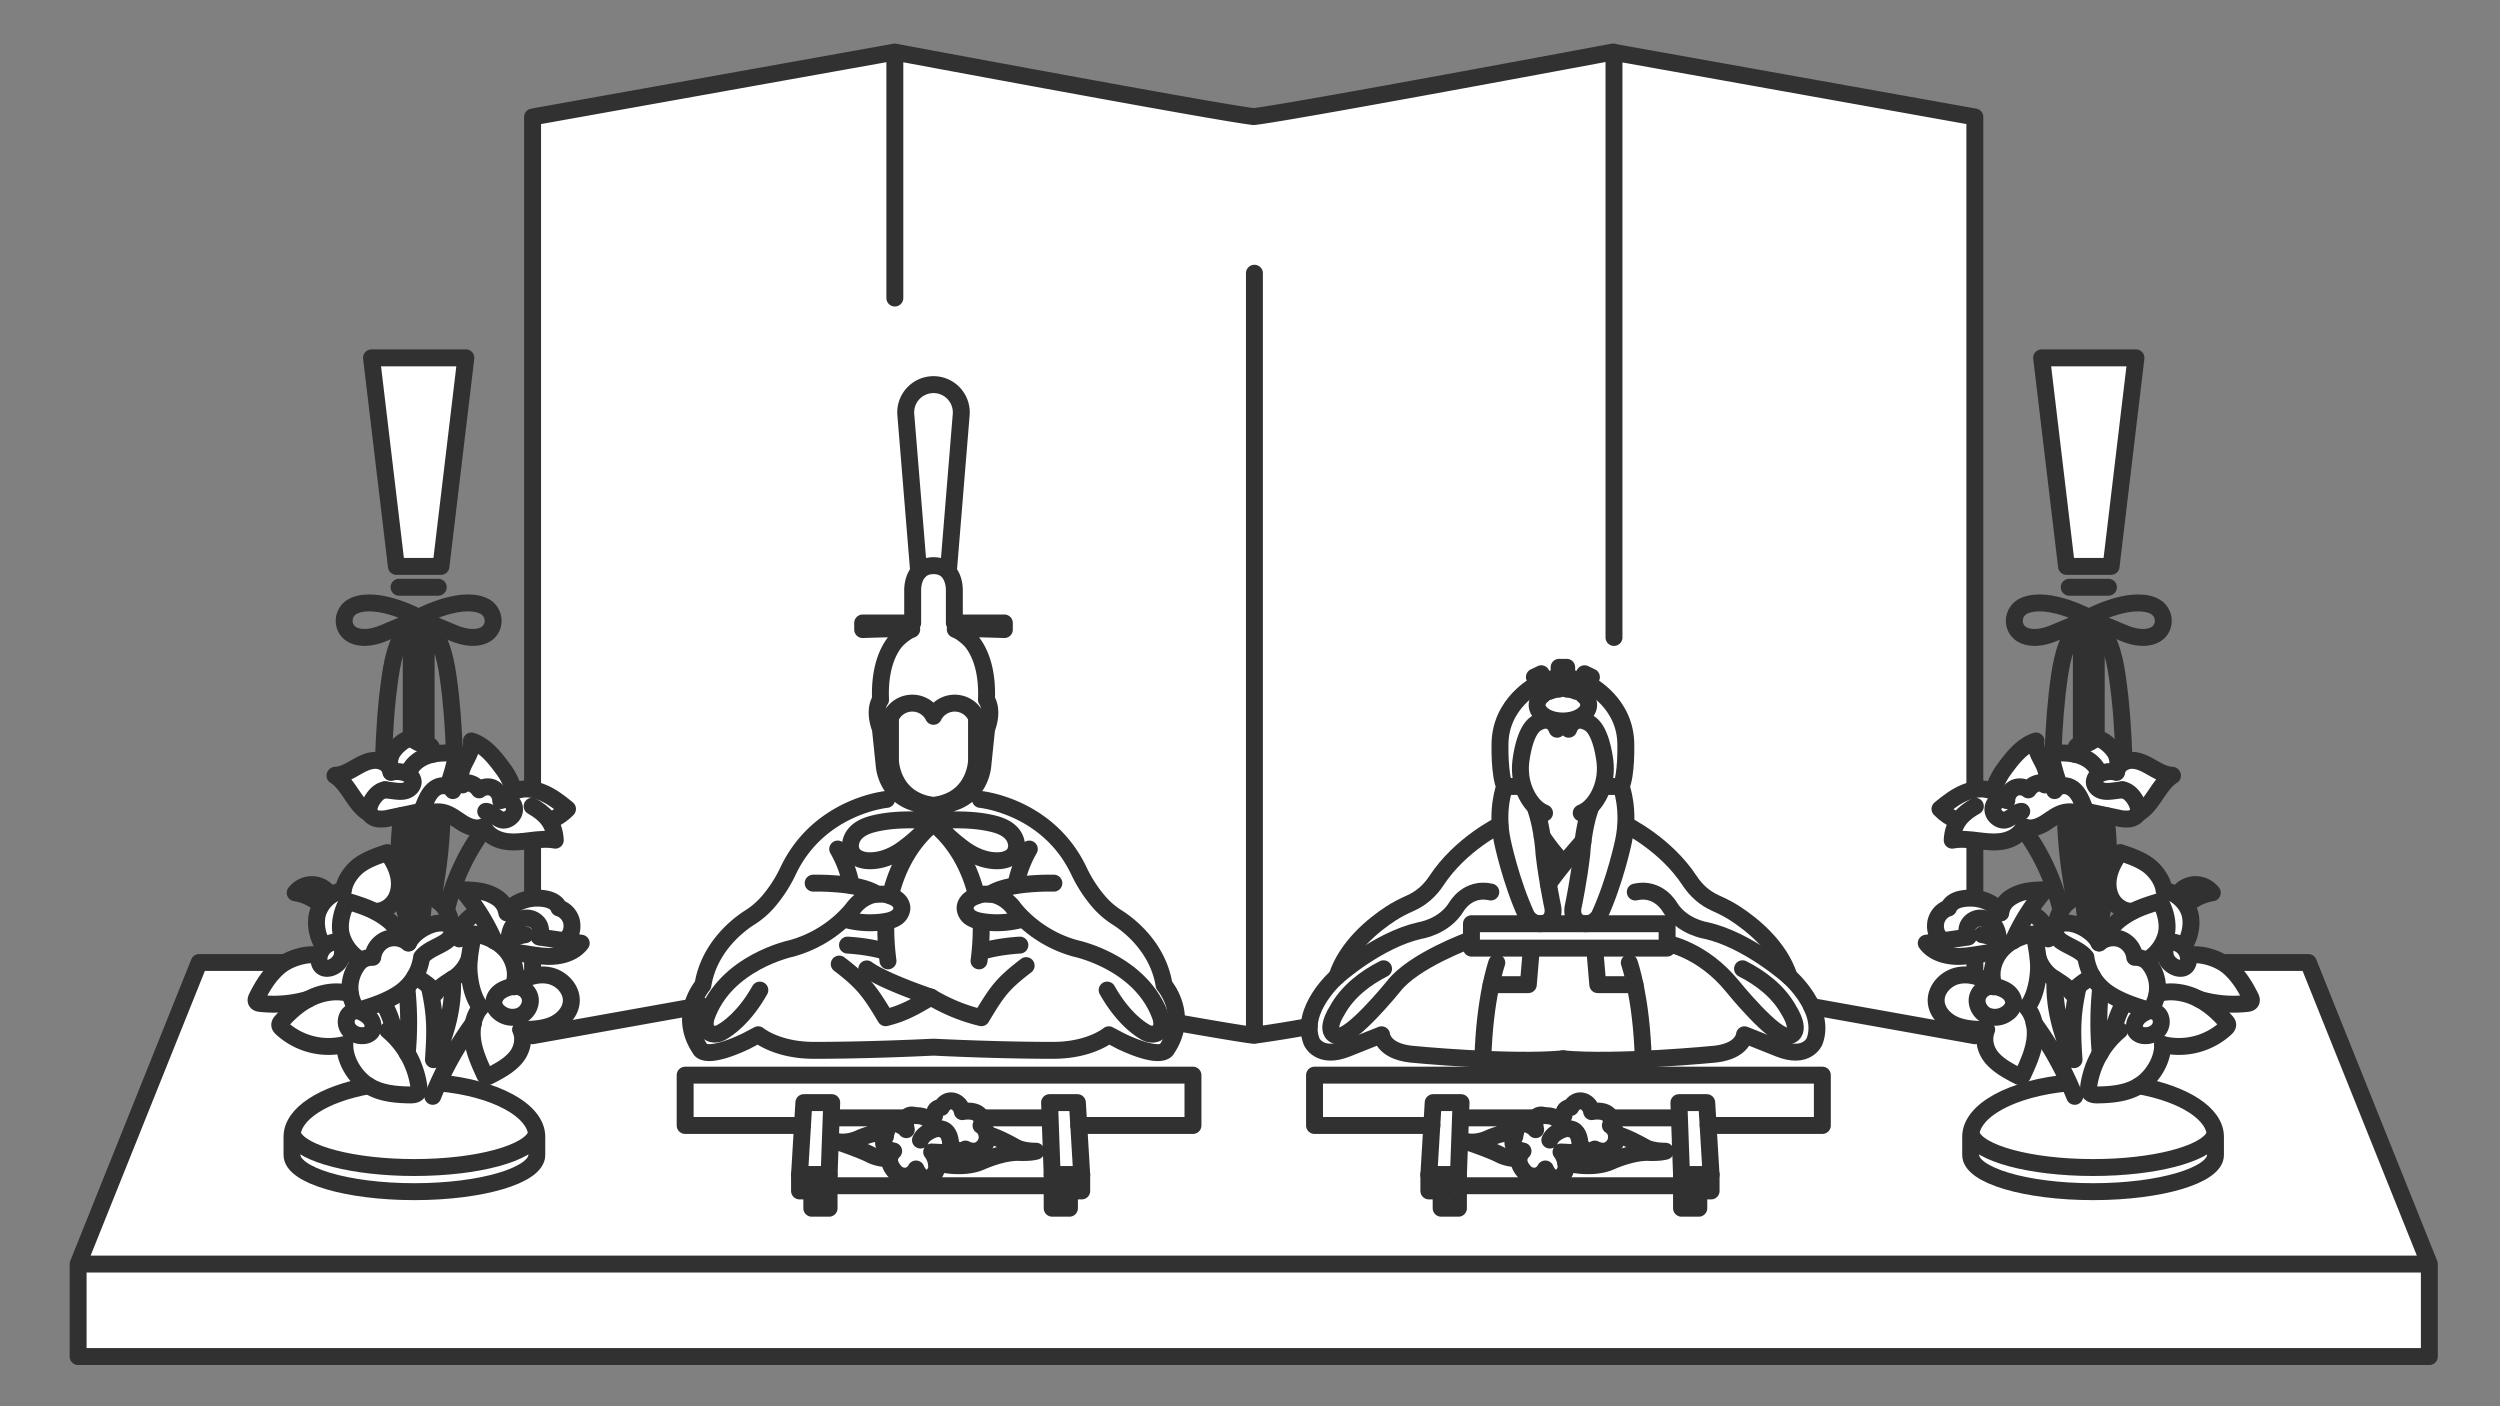 <svg width="96" height="54" fill="none" xmlns="http://www.w3.org/2000/svg"><rect width="100%" height="100%" fill="#808080" stroke="none"/><mask id="a" style="mask-type:alpha" maskUnits="userSpaceOnUse" x="0" y="0" width="96" height="54"><path fill="#D9D9D9" d="M0 0h96v54H0z"/></mask><g mask="url(#a)"><path d="M88.64 36.96H75.835V4.492L61.925 2S49.56 4.317 48.144 4.477C46.753 4.32 34.363 2 34.363 2L20.452 4.492V36.96H7.647L3 48.539v3.553h90.287V48.54L88.64 36.96Z" fill="#fff"/><path d="M20.451 34.503V32.33m6.474 6.282-6.474 1.16m29.82-.357a52.71 52.71 0 0 1-2.121.342c-.369-.042-1.442-.222-2.857-.471m30.542.486-6.267-1.123m6.267-1.974v.797m0-5.142v2.106m-55.384-4.131V4.492L34.361 2s12.391 2.32 13.783 2.477C49.561 4.317 61.924 2 61.924 2l13.91 2.492v25.71M34.362 2v9.444M61.977 2v22.478M48.17 10.492v29.265" stroke="#313131" stroke-width=".65" stroke-linecap="round" stroke-linejoin="round"/><path d="M85.527 36.96h3.113l4.647 11.579H3L7.647 36.96h3.267m82.373 11.579H3v3.553h90.287V48.54ZM20.451 36.657v.72" stroke="#313131" stroke-width=".65" stroke-linecap="round" stroke-linejoin="round"/><path d="M31.838 45.108h-1.136v.624h1.136v-.624Z" stroke="#313131" stroke-width=".65" stroke-linecap="round" stroke-linejoin="round"/><path d="M31.938 42.341h-1.07l-.166 2.767h1.136l.1-2.767Zm-.101 3.391h-.664v.664h.664v-.664Zm3.998-2.466c-.084-.286.053-.426.053-.426-.033-.326.26-.313.26-.313.006-.013.12-.234.339-.253.207-.017.422.154.465.413 0 0 .566-.12.72.22 0 0 .072.153 0 .312 0 0 .135.071.204.252a.56.56 0 0 1-.391.73s-.206.036-.413-.077c0 0-.293.2-.545-.133" stroke="#313131" stroke-width=".65" stroke-linecap="round" stroke-linejoin="round"/><path d="M35.834 43.266a.387.387 0 0 0-.11-.213.684.684 0 0 0-.46-.208 2.491 2.491 0 0 1-.15-.014c-.472-.12-.312.548-.312.548-.093-.133-.32-.206-.32-.206-.465-.127-.478.465-.478.465-.28.48.312.562.312.562-.308.302-.094.636.063.805.147.156.38.207.573.112a.532.532 0 0 0 .223-.228c.1.24.26.326.26.326.156.076.282.018.37-.059a.502.502 0 0 0 .167-.372.986.986 0 0 0-.196-.547l.423.02c.386.007.293-.446.293-.446-.06-.425-.32-.452-.32-.452-.259-.1-.611.166-.611.166s-.135.08-.215.253" stroke="#313131" stroke-width=".65" stroke-linecap="round" stroke-linejoin="round"/><path d="M34.031 43.466s-.486 0-1.035.246a1.582 1.582 0 0 1-.526.14 1.322 1.322 0 0 1-.328-.014s.878.293 1.284.5c0 0 .308.17.726.151m1.808.167s.992.273 1.724-.053c0 0 .801-.368 1.444-.349.124.004.249.005.373-.005a1.51 1.51 0 0 0 .285-.042s-.485.01-.778-.15c0 0-.845-.479-1.1-.479m-6.037 1.954h2.447m-2.38-2.605h2.856m5.524 2.605h-6.104m6.038-2.605h-2.53m2.681 2.805h1.135v-.624h-1.135v.624Z" stroke="#313131" stroke-width=".65" stroke-linecap="round" stroke-linejoin="round"/><path d="M40.303 42.341h1.069l.166 2.767h-1.135l-.1-2.767Zm.1 4.055h.664v-.664h-.664v.664Z" stroke="#313131" stroke-width=".65" stroke-linecap="round" stroke-linejoin="round"/><path d="M30.815 43.218H26.31v-1.932h19.5v1.932h-4.385m14.579 1.89h-1.136v.624h1.136v-.624Z" stroke="#313131" stroke-width=".65" stroke-linecap="round" stroke-linejoin="round"/><path d="M56.104 42.341h-1.07l-.166 2.767h1.136l.1-2.767Zm-.1 3.391h-.664v.664h.664v-.664Zm3.998-2.466c-.084-.286.053-.426.053-.426-.033-.326.26-.313.26-.313.006-.013.12-.234.339-.253.207-.017.422.154.465.413 0 0 .566-.12.72.22 0 0 .072.153 0 .312 0 0 .135.071.204.252a.56.56 0 0 1-.391.73s-.206.036-.413-.077c0 0-.293.2-.545-.133" stroke="#313131" stroke-width=".65" stroke-linecap="round" stroke-linejoin="round"/><path d="M60 43.266a.387.387 0 0 0-.109-.213.684.684 0 0 0-.46-.208 2.491 2.491 0 0 1-.15-.014c-.472-.12-.312.548-.312.548-.093-.133-.32-.206-.32-.206-.465-.127-.478.465-.478.465-.28.48.312.562.312.562-.308.302-.094.636.063.805.147.156.38.207.573.112a.532.532 0 0 0 .223-.228c.1.24.26.326.26.326.156.076.282.018.37-.059a.501.501 0 0 0 .167-.372.986.986 0 0 0-.196-.547l.424.02c.385.007.292-.446.292-.446-.06-.425-.32-.452-.32-.452-.259-.1-.611.166-.611.166s-.135.08-.215.253" stroke="#313131" stroke-width=".65" stroke-linecap="round" stroke-linejoin="round"/><path d="M58.198 43.466s-.486 0-1.035.246a1.582 1.582 0 0 1-.526.14 1.322 1.322 0 0 1-.328-.014s.878.293 1.284.5c0 0 .308.17.726.151m1.809.167s.99.273 1.723-.053c0 0 .801-.368 1.444-.349.124.004.249.005.373-.005a1.51 1.51 0 0 0 .285-.042s-.485.01-.778-.15c0 0-.845-.479-1.1-.479m-6.038 1.954h2.447m-2.381-2.605h2.857m5.526 2.605h-6.104m6.038-2.605h-2.53m2.68 2.805h1.136v-.624H64.57v.624Z" stroke="#313131" stroke-width=".65" stroke-linecap="round" stroke-linejoin="round"/><path d="M64.47 42.341h1.069l.166 2.767H64.57l-.1-2.767Zm.1 4.055h.664v-.664h-.664v.664Z" stroke="#313131" stroke-width=".65" stroke-linecap="round" stroke-linejoin="round"/><path d="M54.983 43.218h-4.505v-1.932h19.5v1.932h-4.385m-30.316-21.26-.494-6.035a1.067 1.067 0 1 1 2.127 0l-.49 5.992m-.573 5.591a.909.909 0 0 0-1.653.051v1.653s.027 1.512 1.652 1.718c1.627-.205 1.653-1.718 1.653-1.718v-1.653a.909.909 0 0 0-1.653-.05Z" stroke="#313131" stroke-width=".65" stroke-linecap="round" stroke-linejoin="round"/><path d="M35.846 30.928c-1.816 0-1.893-1.54-1.893-1.54l-.145-1.399c-.285-.762.005-1.118.005-1.118-.076-1.78.712-2.38.712-2.38s.255-.239.47-.315c.217-.076-1.868 0-1.868 0v-.254h1.92v-1.246s-.039-.954.8-.954m.001 9.206c1.816 0 1.893-1.54 1.893-1.54l.145-1.399c.284-.762-.006-1.118-.006-1.118.077-1.78-.712-2.38-.712-2.38s-.254-.239-.47-.315c-.216-.076 1.869 0 1.869 0v-.254h-1.92v-1.246s.038-.954-.8-.954m-.001 9.786c-.74-.033-1.492-.059-2.215.105-.284.064-.575.164-.774.377-.2.212-.277.562-.108.799.138.191.393.26.63.264.498.01.979-.208 1.373-.512a6.75 6.75 0 0 0 1.094-1.033Zm.001 0c.74-.033 1.492-.059 2.215.105.285.064.575.164.774.377.2.212.277.562.108.799-.138.191-.393.26-.63.264-.498.01-.979-.208-1.373-.512a6.75 6.75 0 0 1-1.094-1.033Zm-1.831 4.002c-.008.463.023.928.083 1.388m3.579-1.388c.007.463-.024.928-.083 1.388" stroke="#313131" stroke-width=".65" stroke-linecap="round" stroke-linejoin="round"/><path d="M35.79 31.665c-.822.688-1.354 1.682-1.598 2.726m1.712-2.719c.822.688 1.353 1.683 1.597 2.726" stroke="#313131" stroke-width=".65" stroke-linecap="round" stroke-linejoin="round"/><path d="M34.047 30.697s-2.589.248-3.776 2.729a5.262 5.262 0 0 1-.718 1.134 3.184 3.184 0 0 1-.783.687c-.358.228-1.541 1.087-1.778 2.581 0 0-.991 1.132-.114 2.441 0 0 .127.483 1.754-.28l.483-.254s.712.598 2.136.598c0 0 1.848.01 4.595-.122 2.748.133 4.596.122 4.596.122 1.424 0 2.136-.598 2.136-.598l.483.255c1.627.762 1.754.28 1.754.28.877-1.31-.114-2.442-.114-2.442-.237-1.495-1.42-2.353-1.778-2.581a3.18 3.18 0 0 1-.783-.687 5.266 5.266 0 0 1-.718-1.134c-1.187-2.48-3.776-2.729-3.776-2.729" stroke="#313131" stroke-width=".65" stroke-linecap="round" stroke-linejoin="round"/><path d="M31.225 33.913s1.755-.05 2.441.42c0 0-.483.025-.864.495 0 0-.788 1.144-2.403 1.59 0 0-2.542.52-3.28 2.644 0 0-.182.567.259.643.11.02.223-.007.32-.061.268-.15.893-.584 1.48-1.625" stroke="#313131" stroke-width=".65" stroke-linecap="round" stroke-linejoin="round"/><path d="M33.497 34.349c.127-.022.254-.01.341-.013.173-.006.37.062.524.141.155.08.278.238.271.411a.47.47 0 0 1-.231.361c-.125.08-.274.115-.42.139a3.565 3.565 0 0 1-1.572-.098m-.183 1.73c.933.713 1.177 1.054 1.78 2.06.681-.163 1.142-.431 1.742-.79m-3.581-5.687c.248.43.424.9.518 1.387m7.782-.077s-1.754-.05-2.44.42c0 0 .482.025.864.495 0 0 .788 1.144 2.402 1.59 0 0 2.543.52 3.28 2.644 0 0 .182.567-.258.643a.492.492 0 0 1-.321-.061c-.267-.15-.892-.584-1.48-1.625" stroke="#313131" stroke-width=".65" stroke-linecap="round" stroke-linejoin="round"/><path d="M38.196 34.349c-.127-.022-.255-.01-.341-.013-.173-.006-.37.062-.524.141-.155.079-.278.238-.271.411a.471.471 0 0 0 .23.361c.126.08.275.114.422.138a3.567 3.567 0 0 0 1.57-.097m.122 1.79c-.932.714-1.116.994-1.72 2a6.929 6.929 0 0 1-1.935-.79s-1.804-.601-2.465-1.084m6.241-4.603c-.248.43-.424.9-.518 1.387m-1.327 2.55s.55-.19 1.483-.248m-5.136.248s-.55-.19-1.483-.248m27.248-8.29c-.02-.058-.097-.245-.28-.318-.189-.076-.376.017-.47.064-.385.19-.557.898-.631 1.41-.07.473-.002.961.222 1.385.145.274.36.543.676.675m.928-3.216c.021-.058.097-.245.28-.318.19-.076.377.017.47.064.386.19.557.898.632 1.41.07.473.001.961-.223 1.385-.145.274-.36.543-.676.675m-.85-4.767v-.826h.291v.826m-.656.089-.32-.668-.264.127.323.674m1.543 0 .323-.674-.264-.127-.32.668" stroke="#313131" stroke-width=".65" stroke-linecap="round" stroke-linejoin="round"/><path d="M60.161 26.458c.132.012.256.04.365.082m-1.022 0c.11-.041.233-.07.365-.082m.935.238c.126.103.201.233.201.373 0 .341-.443.618-.99.618-.547 0-.99-.277-.99-.618 0-.15.086-.289.23-.396" stroke="#313131" stroke-width=".65" stroke-linecap="round" stroke-linejoin="round"/><path d="M59.025 26.273s-1.45.725-1.425 2.365c0 0-.025 1.093.178 1.563 0 0-.343.903-.088 2.098 0 0 .317 1.538.928 2.86 0 0 .228.432.737.28 0 0 .394-.14.254-.687 0 0-.203-.966-.318-1.957 0 0-.046-.945-.32-1.74m-1.193-.854h.483m1.067-4.028s.176-.135.541-.135m1.137.235s1.45.725 1.425 2.365c0 0 .026 1.093-.178 1.563 0 0 .343.903.09 2.098 0 0-.319 1.538-.929 2.86 0 0-.229.432-.737.28 0 0-.394-.14-.254-.687 0 0 .203-.966.317-1.957 0 0 .046-.945.321-1.74m1.192-.854h-.483m-1.068-4.028s-.176-.135-.54-.135" stroke="#313131" stroke-width=".65" stroke-linecap="round" stroke-linejoin="round"/><path d="M60.786 32.307s-.759.838-1.329 1.635m-.238-1.822s.368.564.807 1.005m3.991 2.346h-7.513v.937h7.513v-.937Z" stroke="#313131" stroke-width=".65" stroke-linecap="round" stroke-linejoin="round"/><path d="M57.595 31.679s-1.517.737-2.437 2.141c-.243.372-.58.675-.986.855l-.012.006c-.263.116-.52.247-.76.404-.653.427-1.69 1.258-2.064 2.42 0 0-1.44 1.258-.972 2.488 0 0 .295.705 1.373.267l1.315-.525s.038.62 1.125.744c0 0 3.775.372 5.85.18" stroke="#313131" stroke-width=".65" stroke-linecap="round" stroke-linejoin="round"/><path d="M51.336 37.504s1.573-1.41 3.194-1.773c0 0 .925-.134 1.401-.915 0 0 .43-.763 1.316-.563M53.129 37.2c-.678.345-1.384.863-1.793 1.62 0 0-.553.849.038.963.517.1 2.146-1.916 2.146-1.916.772-.992 2.936-1.774 2.936-1.774M66.913 37.2c.677.345 1.384.863 1.792 1.62 0 0 .553.849-.038.963-.516.1-2.145-1.916-2.145-1.916-1.15-1.41-2.505-1.64-2.505-1.64m-6.54.743s-.47 1.313-.536 3.703" stroke="#313131" stroke-width=".65" stroke-linecap="round" stroke-linejoin="round"/><path d="M57.257 37.81h1.43l.095-1.126m3.664-5.005s1.517.737 2.436 2.141c.244.372.58.675.987.855l.011.006c.264.116.52.247.761.404.653.427 1.69 1.258 2.064 2.42 0 0 1.44 1.258.972 2.488 0 0-.296.705-1.373.267l-1.316-.525s-.038.62-1.125.744c0 0-3.774.372-5.848.18" stroke="#313131" stroke-width=".65" stroke-linecap="round" stroke-linejoin="round"/><path d="M68.705 37.504s-1.573-1.41-3.194-1.773c0 0-.925-.134-1.401-.915 0 0-.43-.763-1.316-.563m-.229 2.717s.47 1.313.536 3.703" stroke="#313131" stroke-width=".65" stroke-linecap="round" stroke-linejoin="round"/><path d="M62.784 37.81h-1.43l-.095-1.126" stroke="#313131" stroke-width=".65" stroke-linecap="round" stroke-linejoin="round"/><path d="M16.933 21.75h-1.712l-.955-8.009h3.623l-.956 8.009Z" fill="#fff" stroke="#313131" stroke-width=".65" stroke-linecap="round" stroke-linejoin="round"/><path d="M15.323 22.55h1.506m-.709 1.18s-1.568-.869-2.507-.477c-.522.218-.534.947-.008 1.155.257.1.623.114 1.14-.102l1.376-.577Z" stroke="#313131" stroke-width=".65" stroke-linecap="round" stroke-linejoin="round"/><path d="M16.032 23.73s1.569-.869 2.508-.477c.522.218.535.947.008 1.155-.257.1-.623.114-1.14-.102l-1.376-.577Zm-.115.089c-.614.51-.817 1.355-.932 2.145-.161 1.098-.223 2.11-.26 3.22" stroke="#313131" stroke-width=".65" stroke-linecap="round" stroke-linejoin="round"/><path d="M16.273 23.819c.613.51.816 1.355.931 2.145.14.957.205 1.92.245 2.887m-1.658-.493v-4.416m.573 0v4.634m-.573 7.364v-4.627m.573 0v3.046" stroke="#313131" stroke-width=".65" stroke-linecap="round" stroke-linejoin="round"/><path d="m19.592 36.118-.033-.042a.858.858 0 0 1 .142-.527.673.673 0 0 1 .46-.289.563.563 0 0 1 .498.19.467.467 0 0 1 .038.521l.038.015c.313.042.626.09.939.137.213.033.431.062.645.095-.285.389-.816.521-1.3.507-.483-.014-.957-.147-1.436-.17l-.071.038c-.029-.034-.052-.067-.08-.1a2.826 2.826 0 0 0-.115-.119l.02-.014c.075-.09.16-.17.255-.242Z" fill="#fff"/><path d="M21.959 35.45c.033.27-.048.512-.28.65l-.005.023c-.313-.047-.626-.095-.939-.137l-.038-.015a.467.467 0 0 0-.038-.521.563.563 0 0 0-.498-.19.673.673 0 0 0-.46.29.858.858 0 0 0-.142.526l.033.042a1.63 1.63 0 0 0-.256.242l-.019.014a1.738 1.738 0 0 0-.341-.246 7.486 7.486 0 0 0-.583-1.086 7.366 7.366 0 0 0-.65-.877c.384.014.787.028 1.138.194.351.166.522.37.579.697.26-.445.924-.664 1.531-.53.2.042.403.15.47.34a.72.72 0 0 1 .498.584Z" fill="#fff"/><path d="M19.715 37.863c-.175.052-.36.105-.512.209-.151.114-.265.299-.237.488a.534.534 0 0 0 .218.328.796.796 0 0 0 .797.118c.256-.114.431-.413.375-.688-.057-.274-.356-.488-.631-.421l-.01-.034Zm.01-.066.043.014c.389-.275.872-.446 1.337-.346.46.104.863.531.834 1-.028.408-.36.745-.74.897-.374.156-.791.166-1.199.175.147.375.047.801-.218 1.1-.27.304-.636.498-.996.683-.038.019-.08.038-.118.019-.034-.014-.048-.047-.062-.076-.19-.413-.384-.834-.45-1.285a1.887 1.887 0 0 1 .014-.673c.042-.228.137-.441.284-.621-.294-.356-.422-.963-.445-1.423-.005-.152 0-.303.018-.46.034-.318.095-.635.147-.939.28.038.56.124.802.266a1.738 1.738 0 0 1 .455.365c.028.033.052.066.08.1.252.346.356.806.214 1.204Zm1.366-6.264c.133.19.218.427.232.73-.322-.061-.654-.023-.976.015-.328.042-.66.08-.977.023-.303-.057-.602-.213-.759-.479a.51.51 0 0 1-.028-.052l-.014-.028c-.256.123-.57.014-.811-.138-.242-.151-.465-.346-.745-.408-.01 0-.014-.004-.023-.004-.318-.067-.645.057-.94.194.048-.071.09-.147.124-.223.066-.133.114-.27.175-.403.095-.213.223-.422.427-.53a.532.532 0 0 1 .408-.034l.01-.029c.075-.175.137-.365.19-.564l.312.095c.024-.137.08-.28.142-.408.138-.265.309-.54.266-.839.536.17.9.65 1.233 1.1.166.228.35.564.384.849.389-.161.711-.123 1.08.024.37.142.688.388.992.64-.19.199-.422.35-.673.45l-.029.02Zm-.479 12.115v.707c0 .777-2.105 1.403-4.7 1.403-2.598 0-4.698-.626-4.698-1.403v-.702h.057c.36.668 2.3 1.18 4.642 1.18 2.432 0 4.433-.554 4.675-1.265h.014a.22.22 0 0 1 .01.08Z" fill="#fff"/><path d="M20.357 38.319c.056.274-.119.573-.375.687a.796.796 0 0 1-.797-.118.534.534 0 0 1-.218-.328c-.028-.19.086-.374.237-.488.152-.104.337-.157.512-.209l.01.034c.275-.067.574.147.63.422Zm-1.965-3.277c.223.346.422.711.584 1.086a2.162 2.162 0 0 0-.802-.266c-.052.304-.113.621-.147.94h-.01c-.084.288-.331.592-.587.758-.02.014-.038.023-.057.033v.005c-.237.147-.488.294-.64.526a1.469 1.469 0 0 0-.209-.213 2.703 2.703 0 0 0-.593-.408l-.004-.005c.137-.223.227-.474.26-.74.219-.27.57-.379.863-.56a.725.725 0 0 0 .27-.25c.12 0 .214.052.319.104-.01-.441.308-.868.73-.996l.023-.014Zm-3.408-5.51a.912.912 0 0 1 .052-.583c.076-.147.194-.266.318-.38.128-.108.289-.217.455-.18.1.024.18.105.28.143.07.023.151.028.227.038.08.01.161.028.218.08.057.048.08.261.038.323v.005c.318-.081.655-.067.986-.057-.052.218-.109.455-.175.682-.052.2-.114.39-.19.565l-.01.028a.532.532 0 0 0-.407.033c-.204.11-.332.318-.427.531-.061.133-.109.27-.175.403l-.01-.004c-.256.052-.493.1-.735.151-.147.034-.298.062-.455.095-.147.029-.294.062-.44.043-.148-.02-.295-.095-.361-.228h-.01a.872.872 0 0 1 .152-.53c.11-.176.27-.333.474-.361.11.014.218.028.323.038.16.023.322.043.474-.01.152-.047.284-.185.28-.341a.356.356 0 0 0-.157-.26.692.692 0 0 0-.29-.11.827.827 0 0 0-.402.014l-.01-.033a.36.36 0 0 0-.028-.095h.005Z" fill="#fff"/><path d="M17.364 35.687c.023.09 0 .185-.043.26a.727.727 0 0 1-.27.252c-.294.18-.645.29-.863.56a1.843 1.843 0 0 1-.261.74c-.147.26-.36.483-.617.649-.19.128-.398.232-.611.322a10.25 10.25 0 0 1-.967.337 1.531 1.531 0 0 1-.275-.645 1.463 1.463 0 0 1 .412-1.276c0-.004.01-.014.019-.019l.005.005a.829.829 0 0 1 .422-.114.842.842 0 0 1 .517-.687.839.839 0 0 1 .559-.02c.11.034.209.086.294.157a1.24 1.24 0 0 1 .403-.45c.275-.204.616-.332.896-.313.133.01.27.047.342.152a.512.512 0 0 1 .038.07v.02Z" fill="#fff"/><path d="M13.86 38.859c-.166-.1-.403-.024-.507.142-.1.17-.071.399.052.55a.668.668 0 0 0 .522.218.449.449 0 0 0 .313-.123c.123-.133.104-.35 0-.502-.09-.133-.233-.219-.38-.285Zm1.276.934c.194.2.365.417.502.66.223.374.375.791.437 1.222.014.1.023.21-.038.28-.071.086-.195.09-.304.09-.545-.01-1.119-.061-1.584-.35-.004-.005-.009-.005-.014-.01-.502-.318-.905-.982-.891-1.574a2.668 2.668 0 0 1-2.418-.621c-.038-.038-.081-.081-.086-.138 0-.052.038-.095.071-.133.29-.331.626-.635 1.02-.844a2.3 2.3 0 0 1 .19-.09c.445-.199.962-.26 1.427-.123h.01c.042.232.132.455.274.645.323-.1.655-.204.968-.337l.019.048c.227.365.388.83.436 1.256l-.02.02Zm.73-9.777c.004.156-.128.294-.28.341-.152.052-.313.034-.474.01a8.33 8.33 0 0 1-.323-.038c-.204.028-.365.185-.474.36a.87.87 0 0 0-.151.531v.005c-.55-.313-.764-1.105-1.3-1.442l.01-.014c.27-.01.521-.147.758-.284.238-.138.489-.275.76-.285.24-.01.502.119.587.332a.365.365 0 0 1 .029.095l.009.033a.827.827 0 0 1 .403-.014.691.691 0 0 1 .29.11.355.355 0 0 1 .156.26Zm-1.978 6.852c-.01.004-.019.014-.019.019l-.024-.024a1.63 1.63 0 0 1-.63-.673 2.2 2.2 0 0 1-.11-.294c-.104-.404.03-.93.238-1.285.355.109.72.218 1.048.393.066.029.132.067.194.105.38.232.688.497.81.924l-.004.019a.84.84 0 0 0-.56.019.842.842 0 0 0-.516.688.83.83 0 0 0-.422.113l-.005-.004Z" fill="#fff"/><path d="M15.33 33.767c.028.26-.01.535-.143.763-.156.28-.469.479-.787.46l-.01.014c-.326-.175-.691-.285-1.047-.393-.209.355-.341.881-.237 1.285.028.099.066.199.109.294l-.123.004a.67.67 0 0 0-.56.1.332.332 0 0 0-.076.066l-.038-.042c-.246-.356-.35-.935-.19-1.338.162-.398.537-.71.959-.796.047-.375.34-.778.65-.991.312-.214.677-.337 1.033-.456.19.261.35.546.427.859.014.057.023.114.033.17Zm-1.091 5.377c.104.151.123.37 0 .502a.449.449 0 0 1-.313.123.667.667 0 0 1-.522-.218.497.497 0 0 1-.052-.55c.104-.166.342-.241.508-.142.147.066.289.152.379.285Z" fill="#fff"/><path d="m13.846 36.863.024.023a1.462 1.462 0 0 0-.413 1.276h-.01c-.464-.137-.981-.076-1.427.123a2.33 2.33 0 0 0-.19.09v-.004a4.654 4.654 0 0 1-1.825.16c-.062-.004-.133-.018-.161-.07-.029-.057 0-.119.028-.176.218-.436.484-.863.858-1.176.38-.313 1.034-.512 1.518-.431l.019.005a.686.686 0 0 0-.02.104c-.009.128.024.27.129.346.095.066.223.062.332.024a.671.671 0 0 0 .398-.356c.076-.166.057-.44-.014-.607l.123-.005c.142.28.36.517.63.674Z" fill="#fff"/><path d="M13.092 36.194c.07.166.09.441.014.607a.672.672 0 0 1-.398.356c-.11.038-.238.042-.332-.024-.105-.076-.138-.218-.128-.346a.685.685 0 0 1 .208-.427.335.335 0 0 1 .076-.066.671.671 0 0 1 .56-.1Z" fill="#fff"/><path d="M12.246 36.678c-.483-.08-1.138.118-1.514.431-.377.313-.644.738-.862 1.177-.027.054-.053.119-.025.172.029.056.1.07.162.076a4.72 4.72 0 0 0 1.823-.161" stroke="#313131" stroke-width=".65" stroke-linecap="round" stroke-linejoin="round"/><path d="M13.448 38.163c-.466-.14-.982-.075-1.43.12-.47.207-.87.55-1.208.937-.034.038-.068.082-.068.133 0 .055.043.1.084.138a2.66 2.66 0 0 0 2.417.618m0 0c-.016.595.39 1.258.892 1.576.467.297 1.046.352 1.6.36.108.002.232-.004.3-.088.063-.075.056-.184.042-.28a3.42 3.42 0 0 0-1.183-2.108m3.562-.885c-.293.35-.366.842-.299 1.293.067.45.26.872.45 1.287.014.03.03.062.06.076.039.018.083-.002.12-.021.36-.186.727-.378.995-.68.267-.302.366-.726.217-1.101" stroke="#313131" stroke-width=".65" stroke-linecap="round" stroke-linejoin="round"/><path d="M19.998 39.538c.408-.009.826-.02 1.203-.175.377-.155.709-.49.736-.897.033-.472-.37-.9-.833-1-.462-.1-.95.069-1.334.343m-1.593-1.949c-.076.455-.189.942-.166 1.403.022.46.15 1.067.445 1.421m-.279-2.824c.474.066.942.27 1.256.632.315.362.452.89.285 1.34m-6.373-3.222c-.211.358-.342.88-.237 1.283.105.403.376.76.736.97m.051-.004a1.488 1.488 0 0 0-.451.942c-.03.355.073.719.286 1.004.548-.168 1.105-.34 1.583-.656a1.98 1.98 0 0 0 .876-1.39m-2.843-2.149c.427.13.859.264 1.24.497.382.232.688.497.812.927m.286.176c.206-.421.835-.794 1.303-.764.129.009.268.046.34.153.07.102.057.244-.005.35a.749.749 0 0 1-.27.25c-.294.18-.645.291-.863.56m-1.18-7.133c-.042-.27-.343-.438-.616-.428-.274.01-.523.15-.76.286-.238.136-.487.276-.76.286m-.01.013c.536.337.75 1.128 1.299 1.444m.012-.007c.065.134.213.21.36.228a1.35 1.35 0 0 0 .44-.042l1.189-.249" stroke="#313131" stroke-width=".65" stroke-linecap="round" stroke-linejoin="round"/><path d="M17.39 30.36c-.114-.201-.41-.239-.614-.13-.205.107-.333.319-.427.53-.094.212-.164.438-.3.626.303-.14.638-.264.963-.191.279.062.505.258.747.409.242.151.551.261.808.137m.016.029c.146.293.463.47.785.53.322.06.653.02.978-.02.324-.04.656-.08.977-.017-.032-.7-.441-1.05-.89-1.303" stroke="#313131" stroke-width=".65" stroke-linecap="round" stroke-linejoin="round"/><path d="M19.722 30.398c.389-.158.71-.12 1.079.024.368.143.686.39.991.642a1.87 1.87 0 0 1-.675.45m-1.396-1.116c-.036-.28-.218-.618-.385-.846-.332-.452-.7-.93-1.233-1.099.041.295-.128.573-.263.839-.136.265-.238.598-.077.849m-2.778-.603a.933.933 0 0 1 .052-.59 1.35 1.35 0 0 1 .318-.376c.127-.112.288-.222.453-.182.101.025.182.103.28.14.073.027.152.03.23.04a.394.394 0 0 1 .216.078c.06.051.079.26.037.327" stroke="#313131" stroke-width=".65" stroke-linecap="round" stroke-linejoin="round"/><path d="M15.698 29.65c.128-.334.454-.559.798-.656.343-.097.707-.085 1.063-.073-.1.401-.202.87-.365 1.249m-2.405.158c-.203.03-.364.188-.474.361a.866.866 0 0 0-.152.537m-.975 2.956c.045-.375.34-.774.65-.988.31-.214.674-.336 1.032-.455.19.259.352.544.426.857.074.312.053.656-.107.935-.16.278-.47.478-.79.461m-1.212-.81a1.34 1.34 0 0 0-.957.8c-.16.403-.06.979.188 1.334m.675-.122a.683.683 0 0 0-.561.1.682.682 0 0 0-.283.495c-.01.128.024.27.128.343.094.067.223.063.333.026a.675.675 0 0 0 .396-.356c.076-.166.057-.44-.013-.608Zm.77 2.664c-.17-.096-.407-.02-.508.146a.487.487 0 0 0 .052.545.648.648 0 0 0 .52.22.445.445 0 0 0 .313-.123c.123-.133.104-.352.002-.5-.102-.149-.267-.24-.431-.315m2.263-3.095c.141-.42.205-.934.177-1.377.296.054.573.21.773.435.2.225.322.593.341.894m2.097-.633c-.061-.324-.231-.532-.582-.697-.35-.166-.75-.18-1.138-.192a7.77 7.77 0 0 1 1.24 1.968m.48-1.079c.26-.446.924-.66 1.53-.53.197.042.403.15.47.341.26.078.462.317.495.585.034.269-.047.512-.28.65m-.943-.115 1.585.232c-.287.39-.815.521-1.298.507-.484-.015-.957-.148-1.44-.17m-3.649.945c.275.137.61.384.803.624.166-.252.442-.404.697-.566.255-.162.5-.467.585-.757" stroke="#313131" stroke-width=".65" stroke-linecap="round" stroke-linejoin="round"/><path d="M18.37 35.055a1.06 1.06 0 0 0-.733.999c-.105-.055-.198-.105-.316-.104m3.377.022a.469.469 0 0 0-.04-.52.552.552 0 0 0-.497-.193.674.674 0 0 0-.458.289.87.87 0 0 0-.144.528" stroke="#313131" stroke-width=".65" stroke-linecap="round" stroke-linejoin="round"/><path d="M19.334 36.361a1.32 1.32 0 0 1 .835-.468m-.438 1.967c-.183.05-.371.1-.525.212-.154.112-.268.298-.238.486.02.133.11.248.216.331a.793.793 0 0 0 .796.117c.258-.115.431-.411.376-.688-.056-.276-.355-.489-.63-.423m-1.946-7.831a.608.608 0 0 1 .62.267.52.52 0 0 1 .513-.082.547.547 0 0 1 .313.493m.001 0a.382.382 0 0 1 .436.082.382.382 0 0 1 .045.442c-.087.145-.268.256-.433.22-.22-.049-.454-.343-.622-.329m-3.865-.829.326.041c.158.02.321.039.473-.01.15-.049.286-.186.279-.344a.35.35 0 0 0-.156-.26.716.716 0 0 0-.29-.108.803.803 0 0 0-.404.014M12.67 34.36a.826.826 0 0 0-.647-.39.826.826 0 0 0-.688.313c.354.054.69.212.96.448m1.599 2.14a.78.78 0 0 1 .42-.11.85.85 0 0 1 .518-.692.85.85 0 0 1 .852.14m-.056 1.787c.082.815.086 1.639.01 2.454m.858-2.506c.234 1.056.22 1.668.148 2.747m.73-3.097c.052 1.066-.24 2.12-.688 3.09m1.492-1.393a12.851 12.851 0 0 0-1.559 2.808M14.72 38.52c.225.363.387.83.432 1.255m1.828-8.525a18.98 18.98 0 0 1-.346 3.186m1.967-2.61c-.682.89-1.203 2.039-1.46 3.13m-1.713-3.638c-.216 1.593-.103 3.091.386 4.623" stroke="#313131" stroke-width=".65" stroke-linecap="round" stroke-linejoin="round"/><path d="M16.86 41.584c2.142.196 3.753 1.047 3.753 2.066v.704c0 .776-2.104 1.406-4.7 1.406s-4.7-.63-4.7-1.406v-.704c0-.885 1.215-1.643 2.937-1.956" stroke="#313131" stroke-width=".65" stroke-linecap="round" stroke-linejoin="round"/><path d="M20.588 43.57c-.24.71-2.242 1.263-4.676 1.263-2.34 0-4.281-.512-4.64-1.182" stroke="#313131" stroke-width=".65" stroke-linecap="round" stroke-linejoin="round"/><path d="M79.354 21.75h1.712l.955-8.009h-3.623l.956 8.009Z" fill="#fff" stroke="#313131" stroke-width=".65" stroke-linecap="round" stroke-linejoin="round"/><path d="M80.964 22.55h-1.506m.708 1.18s1.569-.869 2.507-.477c.523.218.535.947.009 1.155-.257.1-.624.114-1.14-.102l-1.376-.577Z" stroke="#313131" stroke-width=".65" stroke-linecap="round" stroke-linejoin="round"/><path d="M80.255 23.73s-1.569-.869-2.508-.477c-.522.218-.535.947-.008 1.155.257.1.623.114 1.14-.102l1.376-.577Zm.115.089c.614.51.816 1.355.932 2.145.16 1.098.222 2.11.26 3.22" stroke="#313131" stroke-width=".65" stroke-linecap="round" stroke-linejoin="round"/><path d="M80.015 23.819c-.614.51-.816 1.355-.932 2.145-.14.957-.205 1.92-.244 2.887m1.657-.493v-4.416m-.573 0v4.634m.573 7.364v-4.627m-.573 0v3.046" stroke="#313131" stroke-width=".65" stroke-linecap="round" stroke-linejoin="round"/><path d="m76.694 36.118.033-.042a.858.858 0 0 0-.142-.527.673.673 0 0 0-.46-.289.563.563 0 0 0-.498.19.467.467 0 0 0-.038.521l-.037.015c-.314.042-.626.09-.94.137-.213.033-.43.062-.644.095.284.389.815.521 1.299.507.484-.014.958-.147 1.437-.17l.07.038c.03-.034.053-.067.081-.1.038-.043.076-.08.114-.119l-.019-.014a1.553 1.553 0 0 0-.256-.242Z" fill="#fff"/><path d="M74.328 35.45c-.033.27.048.512.28.65l.005.023c.313-.047.626-.095.939-.137l.038-.015a.467.467 0 0 1 .038-.521.563.563 0 0 1 .498-.19c.184.024.35.133.46.29a.858.858 0 0 1 .142.526l-.033.042c.094.072.18.152.256.242l.019.014c.104-.094.218-.18.34-.246.162-.375.361-.74.584-1.086a7.34 7.34 0 0 1 .65-.877c-.384.014-.787.028-1.138.194-.351.166-.522.37-.579.697-.26-.445-.924-.664-1.531-.53-.2.042-.403.15-.47.34a.717.717 0 0 0-.498.584Z" fill="#fff"/><path d="M76.57 37.863c.176.052.361.105.513.209.152.114.266.299.237.488a.534.534 0 0 1-.218.328.796.796 0 0 1-.797.118c-.256-.114-.431-.413-.374-.688.057-.274.355-.488.63-.421l.01-.034Zm-.008-.066-.043.014c-.389-.275-.873-.446-1.337-.346-.46.104-.863.531-.835 1 .029.408.36.745.74.897.374.156.792.166 1.2.175-.148.375-.048.801.218 1.1.27.304.635.498.995.683.038.019.08.038.119.019.033-.014.047-.047.061-.076.19-.413.385-.834.45-1.285a1.889 1.889 0 0 0-.013-.673 1.379 1.379 0 0 0-.285-.621c.294-.356.422-.963.446-1.423.005-.152 0-.303-.019-.46-.033-.318-.095-.635-.147-.939a2.16 2.16 0 0 0-.801.266 1.744 1.744 0 0 0-.456.365c-.028.033-.052.066-.08.1-.252.346-.356.806-.214 1.204Zm2.028-8.099a1.605 1.605 0 0 0-.141-.408c-.138-.265-.309-.54-.266-.839-.536.17-.9.65-1.233 1.1-.166.228-.35.564-.384.849-.389-.161-.711-.123-1.08.024-.37.142-.688.388-.992.64.19.199.422.35.674.45l.028.02a1.34 1.34 0 0 0-.232.73c.322-.062.654-.024.976.014.328.042.66.08.977.023.304-.057.602-.213.759-.479.01-.014.019-.033.028-.052l.014-.028c.257.123.57.014.811-.138.242-.151.465-.346.745-.408.01 0 .014-.004.023-.004.318-.067.645.057.94.194a1.472 1.472 0 0 1-.124-.223c-.066-.133-.114-.27-.175-.403-.095-.213-.223-.422-.427-.53a.532.532 0 0 0-.408-.034l-.01-.029a3.939 3.939 0 0 1-.19-.564l-.312.095Zm-2.915 13.95v.707c0 .777 2.105 1.403 4.699 1.403 2.598 0 4.699-.626 4.699-1.403v-.702h-.057c-.36.668-2.3 1.18-4.642 1.18-2.433 0-4.434-.554-4.675-1.265h-.015c-.01.028-.01.052-.01.08Z" fill="#fff"/><path d="M75.93 38.319c-.056.274.12.573.375.687a.797.797 0 0 0 .797-.118.534.534 0 0 0 .218-.328c.028-.19-.085-.374-.237-.488-.152-.104-.337-.157-.512-.209l-.01.034c-.275-.067-.573.147-.63.422Zm1.964-3.277a7.487 7.487 0 0 0-.584 1.086c.242-.142.522-.228.802-.266.052.304.114.621.147.94h.01c.085.288.331.592.587.758.02.014.038.023.057.033v.005c.237.147.489.294.64.526a1.47 1.47 0 0 1 .209-.213 2.7 2.7 0 0 1 .593-.408l.004-.005a1.843 1.843 0 0 1-.26-.74c-.219-.27-.57-.379-.863-.56a.725.725 0 0 1-.27-.25c-.12 0-.214.052-.318.104a1.053 1.053 0 0 0-.73-.996l-.024-.014Zm3.409-5.51a.912.912 0 0 0-.052-.583 1.43 1.43 0 0 0-.318-.38c-.128-.108-.289-.217-.455-.18-.1.024-.18.105-.28.143-.07.023-.151.028-.227.038a.383.383 0 0 0-.218.08c-.057.048-.08.261-.038.323v.005c-.318-.081-.655-.067-.987-.057.053.218.11.455.176.682.052.2.114.39.19.565l.01.028a.532.532 0 0 1 .407.033c.204.11.332.318.427.531.061.133.109.27.175.403l.01-.004c.256.052.493.1.734.151.147.034.3.062.456.095.147.029.294.062.44.043.148-.02.295-.095.361-.228h.01a.871.871 0 0 0-.152-.53c-.11-.176-.27-.333-.474-.361a8.527 8.527 0 0 1-.323.038c-.161.023-.322.043-.474-.01-.152-.047-.284-.185-.28-.341a.356.356 0 0 1 .157-.26.692.692 0 0 1 .289-.11.827.827 0 0 1 .403.014l.01-.033a.36.36 0 0 1 .028-.095h-.005Z" fill="#fff"/><path d="M78.922 35.687c-.023.09 0 .185.043.26a.727.727 0 0 0 .27.252c.294.18.645.29.863.56.034.265.124.516.261.74.147.26.36.483.617.649.19.128.398.232.611.322.313.133.645.237.968.337.142-.19.232-.413.275-.645a1.463 1.463 0 0 0-.412-1.276c0-.004-.01-.014-.02-.019l-.005.005a.829.829 0 0 0-.422-.114.842.842 0 0 0-.517-.687.839.839 0 0 0-.559-.02.836.836 0 0 0-.294.157 1.245 1.245 0 0 0-.403-.45c-.275-.204-.616-.332-.896-.313-.133.01-.27.047-.342.152a.522.522 0 0 0-.037.07v.02Z" fill="#fff"/><path d="M82.427 38.859c.166-.1.403-.024.507.142.1.17.072.399-.052.55a.668.668 0 0 1-.521.218.449.449 0 0 1-.313-.123c-.124-.133-.105-.35 0-.502.09-.133.232-.219.379-.285Zm-1.276.934c-.194.2-.365.417-.502.66a3.321 3.321 0 0 0-.436 1.222c-.014.1-.024.21.038.28.07.086.194.09.303.09.545-.01 1.12-.061 1.584-.35.004-.005.01-.005.014-.01.503-.318.906-.982.891-1.574a2.668 2.668 0 0 0 2.419-.621c.038-.038.08-.081.085-.138 0-.052-.038-.095-.071-.133-.29-.331-.626-.635-1.02-.844a2.298 2.298 0 0 0-.19-.09c-.445-.199-.962-.26-1.426-.123h-.01a1.533 1.533 0 0 1-.275.645 10.11 10.11 0 0 1-.967-.337l-.02.048c-.227.365-.388.83-.435 1.256l.019.02Zm-.73-9.777c-.005.156.128.294.28.341.152.052.313.034.474.01.104-.01.213-.024.322-.038.204.028.365.185.475.36a.87.87 0 0 1 .151.531v.005c.55-.313.764-1.105 1.3-1.442l-.01-.014c-.27-.01-.522-.147-.759-.284-.237-.138-.488-.275-.758-.285-.242-.01-.503.119-.588.332a.36.36 0 0 0-.029.095l-.01.033a.828.828 0 0 0-.402-.014.691.691 0 0 0-.29.11.356.356 0 0 0-.156.26Zm1.977 6.852c.01.004.02.014.02.019l.023-.024a1.63 1.63 0 0 0 .63-.673 2.2 2.2 0 0 0 .11-.294c.104-.404-.029-.93-.237-1.285-.356.109-.721.218-1.048.393a1.528 1.528 0 0 0-.195.105c-.379.232-.687.497-.81.924l.004.019a.84.84 0 0 1 .56.019c.28.11.488.389.517.688a.83.83 0 0 1 .422.113l.004-.004Z" fill="#fff"/><path d="M80.957 33.767c-.028.26.01.535.142.763.157.28.47.479.787.46l.01.014c.327-.175.692-.285 1.048-.393.209.355.341.881.237 1.285a2.007 2.007 0 0 1-.11.294l.124.004a.67.67 0 0 1 .56.1.332.332 0 0 1 .076.066l.037-.042c.247-.356.351-.935.19-1.338a1.346 1.346 0 0 0-.958-.796c-.047-.375-.341-.778-.65-.991-.312-.214-.677-.337-1.033-.456a2.49 2.49 0 0 0-.427.859c-.014.057-.023.114-.033.17Zm1.09 5.377c-.104.151-.123.37 0 .502a.45.45 0 0 0 .313.123.667.667 0 0 0 .522-.218.497.497 0 0 0 .052-.55c-.104-.166-.341-.241-.507-.142-.147.066-.29.152-.38.285Z" fill="#fff"/><path d="m82.44 36.863-.023.023a1.462 1.462 0 0 1 .412 1.276h.01c.465-.137.981-.076 1.427.123.067.029.128.057.19.09v-.004a4.653 4.653 0 0 0 1.825.16c.062-.004.133-.018.162-.07.028-.057 0-.119-.029-.176-.218-.436-.484-.863-.858-1.176-.38-.313-1.034-.512-1.517-.431l-.02.005a.64.64 0 0 1 .02.104c.01.128-.024.27-.128.346-.095.066-.223.062-.332.024a.671.671 0 0 1-.399-.356c-.076-.166-.056-.44.015-.607l-.124-.005a1.63 1.63 0 0 1-.63.674Z" fill="#fff"/><path d="M83.195 36.194c-.071.166-.09.441-.014.607a.672.672 0 0 0 .398.356c.109.038.237.042.332-.024.104-.076.137-.218.128-.346a.685.685 0 0 0-.209-.427.335.335 0 0 0-.076-.066.671.671 0 0 0-.56-.1Z" fill="#fff"/><path d="M84.04 36.678c.483-.08 1.138.118 1.515.431.376.313.644.738.861 1.177.027.054.053.119.025.172-.029.056-.1.07-.162.076a4.712 4.712 0 0 1-1.822-.161" stroke="#313131" stroke-width=".65" stroke-linecap="round" stroke-linejoin="round"/><path d="M82.838 38.163c.467-.14.983-.075 1.43.12.47.207.87.55 1.208.937.034.038.069.082.068.133 0 .055-.043.1-.083.138a2.66 2.66 0 0 1-2.417.618" stroke="#313131" stroke-width=".65" stroke-linecap="round" stroke-linejoin="round"/><path d="M83.045 40.109c.015.595-.39 1.257-.892 1.576-.468.297-1.046.352-1.6.36-.108.002-.232-.004-.301-.088-.062-.075-.055-.184-.041-.28a3.42 3.42 0 0 1 1.183-2.108m-3.563-.885c.293.35.367.842.3 1.293-.068.45-.26.872-.45 1.287-.014.03-.03.062-.06.076-.04.018-.084-.002-.122-.021-.358-.186-.725-.378-.993-.68-.268-.302-.367-.726-.218-1.101m0 0c-.407-.009-.826-.02-1.202-.175-.377-.155-.709-.49-.736-.897-.033-.472.37-.9.833-1 .462-.1.95.069 1.334.343m1.593-1.949c.077.455.19.942.167 1.403-.022.46-.151 1.067-.446 1.421m.278-2.824c-.475.066-.942.27-1.257.632-.314.362-.452.89-.284 1.34m6.374-3.222c.212.358.342.88.237 1.283-.105.403-.376.76-.736.97m-.051-.004c.258.245.421.587.451.942a1.49 1.49 0 0 1-.286 1.004c-.548-.168-1.105-.34-1.583-.656a1.98 1.98 0 0 1-.876-1.39m2.844-2.149c-.427.13-.86.264-1.24.497-.382.232-.689.497-.812.927m-.286.176c-.206-.422-.836-.794-1.304-.764-.128.008-.268.046-.34.152-.07.102-.056.245.005.352a.75.75 0 0 0 .27.248c.294.18.645.292.863.56m1.18-7.132c.042-.27.343-.438.616-.428.274.01.523.15.76.286.238.136.488.276.761.286m.009.013c-.536.337-.75 1.128-1.299 1.444m-.012-.007c-.065.134-.213.21-.36.228a1.35 1.35 0 0 1-.44-.042l-1.189-.249" stroke="#313131" stroke-width=".65" stroke-linecap="round" stroke-linejoin="round"/><path d="M78.896 30.36c.114-.201.41-.239.614-.13.205.107.334.319.427.53.094.212.164.438.3.626-.303-.14-.638-.264-.963-.191-.279.062-.505.258-.747.41-.242.15-.551.26-.808.136m-.015.029c-.146.293-.463.47-.785.53-.322.06-.653.02-.978-.02-.325-.04-.656-.08-.977-.017.032-.7.44-1.05.89-1.303" stroke="#313131" stroke-width=".65" stroke-linecap="round" stroke-linejoin="round"/><path d="M76.565 30.398c-.39-.158-.711-.12-1.08.024-.368.143-.686.39-.99.642.188.197.42.352.674.45" stroke="#313131" stroke-width=".65" stroke-linecap="round" stroke-linejoin="round"/><path d="M76.564 30.398c.037-.28.22-.618.386-.846.332-.452.7-.93 1.233-1.099-.041.295.128.573.263.839.136.265.238.598.077.849m2.779-.603a.933.933 0 0 0-.052-.59 1.38 1.38 0 0 0-.318-.376c-.127-.112-.288-.222-.453-.182-.102.025-.182.103-.28.14-.073.027-.153.03-.23.04a.397.397 0 0 0-.216.078c-.06.051-.08.26-.037.327" stroke="#313131" stroke-width=".65" stroke-linecap="round" stroke-linejoin="round"/><path d="M80.589 29.65c-.128-.334-.454-.559-.798-.656-.343-.097-.707-.085-1.063-.073.1.401.202.87.365 1.249m2.406.158c.203.03.364.188.474.361.11.174.157.318.152.537m.974 2.956c-.046-.375-.34-.774-.651-.988-.31-.214-.674-.336-1.031-.455-.19.259-.353.544-.427.857-.074.312-.052.656.107.935.16.278.47.478.79.461m1.213-.81c.424.087.796.398.957.8.16.403.06.979-.188 1.334m-.675-.122c.19-.05.4-.013.561.1.16.113.267.3.283.495.01.128-.024.27-.128.343-.094.067-.223.063-.333.026a.675.675 0 0 1-.397-.356c-.075-.166-.056-.44.014-.608Zm-.769 2.664c.17-.096.407-.02.508.146a.487.487 0 0 1-.052.545.644.644 0 0 1-.52.22.444.444 0 0 1-.313-.123c-.123-.133-.104-.352-.002-.5.102-.149.267-.24.431-.315m-2.265-3.095a3.817 3.817 0 0 1-.177-1.377c-.296.054-.572.21-.772.435-.2.225-.323.593-.342.894m-2.097-.633c.061-.324.231-.532.582-.697.35-.166.75-.18 1.138-.192a7.77 7.77 0 0 0-1.24 1.968" stroke="#313131" stroke-width=".65" stroke-linecap="round" stroke-linejoin="round"/><path d="M76.825 35.055c-.26-.446-.924-.66-1.53-.53-.198.042-.404.15-.47.341a.718.718 0 0 0-.496.585c-.033.269.048.512.28.65m.944-.115-1.585.232c.287.39.815.521 1.298.507.484-.015.957-.148 1.44-.17m3.649.945c-.275.137-.61.384-.803.624-.166-.252-.442-.404-.697-.566a1.48 1.48 0 0 1-.586-.757m-.353-1.746c.424.128.739.556.733.999.105-.055.198-.105.316-.104" stroke="#313131" stroke-width=".65" stroke-linecap="round" stroke-linejoin="round"/><path d="M75.588 35.972a.469.469 0 0 1 .041-.52.552.552 0 0 1 .497-.193.674.674 0 0 1 .457.289.87.87 0 0 1 .144.528" stroke="#313131" stroke-width=".65" stroke-linecap="round" stroke-linejoin="round"/><path d="M76.953 36.361a1.32 1.32 0 0 0-.835-.468m.438 1.967c.183.05.371.1.525.212.153.112.268.298.239.486a.547.547 0 0 1-.217.331.796.796 0 0 1-.797.117c-.257-.115-.43-.411-.375-.688.056-.276.355-.489.63-.423m1.946-7.831a.608.608 0 0 0-.62.267.52.52 0 0 0-.513-.082.547.547 0 0 0-.313.493m-.001 0a.382.382 0 0 0-.436.082.382.382 0 0 0-.045.442c.087.145.268.256.433.22.22-.049.454-.343.622-.329m3.866-.829-.326.041c-.158.02-.322.039-.473-.01-.151-.049-.286-.186-.279-.344a.35.35 0 0 1 .155-.26.716.716 0 0 1 .29-.108.803.803 0 0 1 .405.014m2.344 4.699a.826.826 0 0 1 .648-.39.826.826 0 0 1 .688.313c-.353.054-.69.212-.96.448m-1.598 2.14a.78.78 0 0 0-.42-.11.85.85 0 0 0-.518-.692.85.85 0 0 0-.853.14m.057 1.787a12.712 12.712 0 0 0-.01 2.454m-.859-2.506c-.233 1.056-.22 1.668-.148 2.747m-.73-3.097c-.052 1.066.241 2.12.689 3.09m-1.492-1.393a12.85 12.85 0 0 1 1.558 2.808m1.899-3.579a3.12 3.12 0 0 0-.432 1.255m-1.828-8.525c.025 1.07.14 2.136.346 3.186m-1.967-2.61c.682.89 1.203 2.039 1.46 3.13m1.714-3.638c.216 1.593.103 3.091-.386 4.623" stroke="#313131" stroke-width=".65" stroke-linecap="round" stroke-linejoin="round"/><path d="M79.427 41.584c-2.142.196-3.753 1.047-3.753 2.066v.704c0 .776 2.104 1.406 4.7 1.406s4.7-.63 4.7-1.406v-.704c0-.885-1.214-1.643-2.936-1.956" stroke="#313131" stroke-width=".65" stroke-linecap="round" stroke-linejoin="round"/><path d="M75.698 43.57c.24.71 2.243 1.263 4.676 1.263 2.34 0 4.282-.512 4.641-1.182" stroke="#313131" stroke-width=".65" stroke-linecap="round" stroke-linejoin="round"/></g></svg>